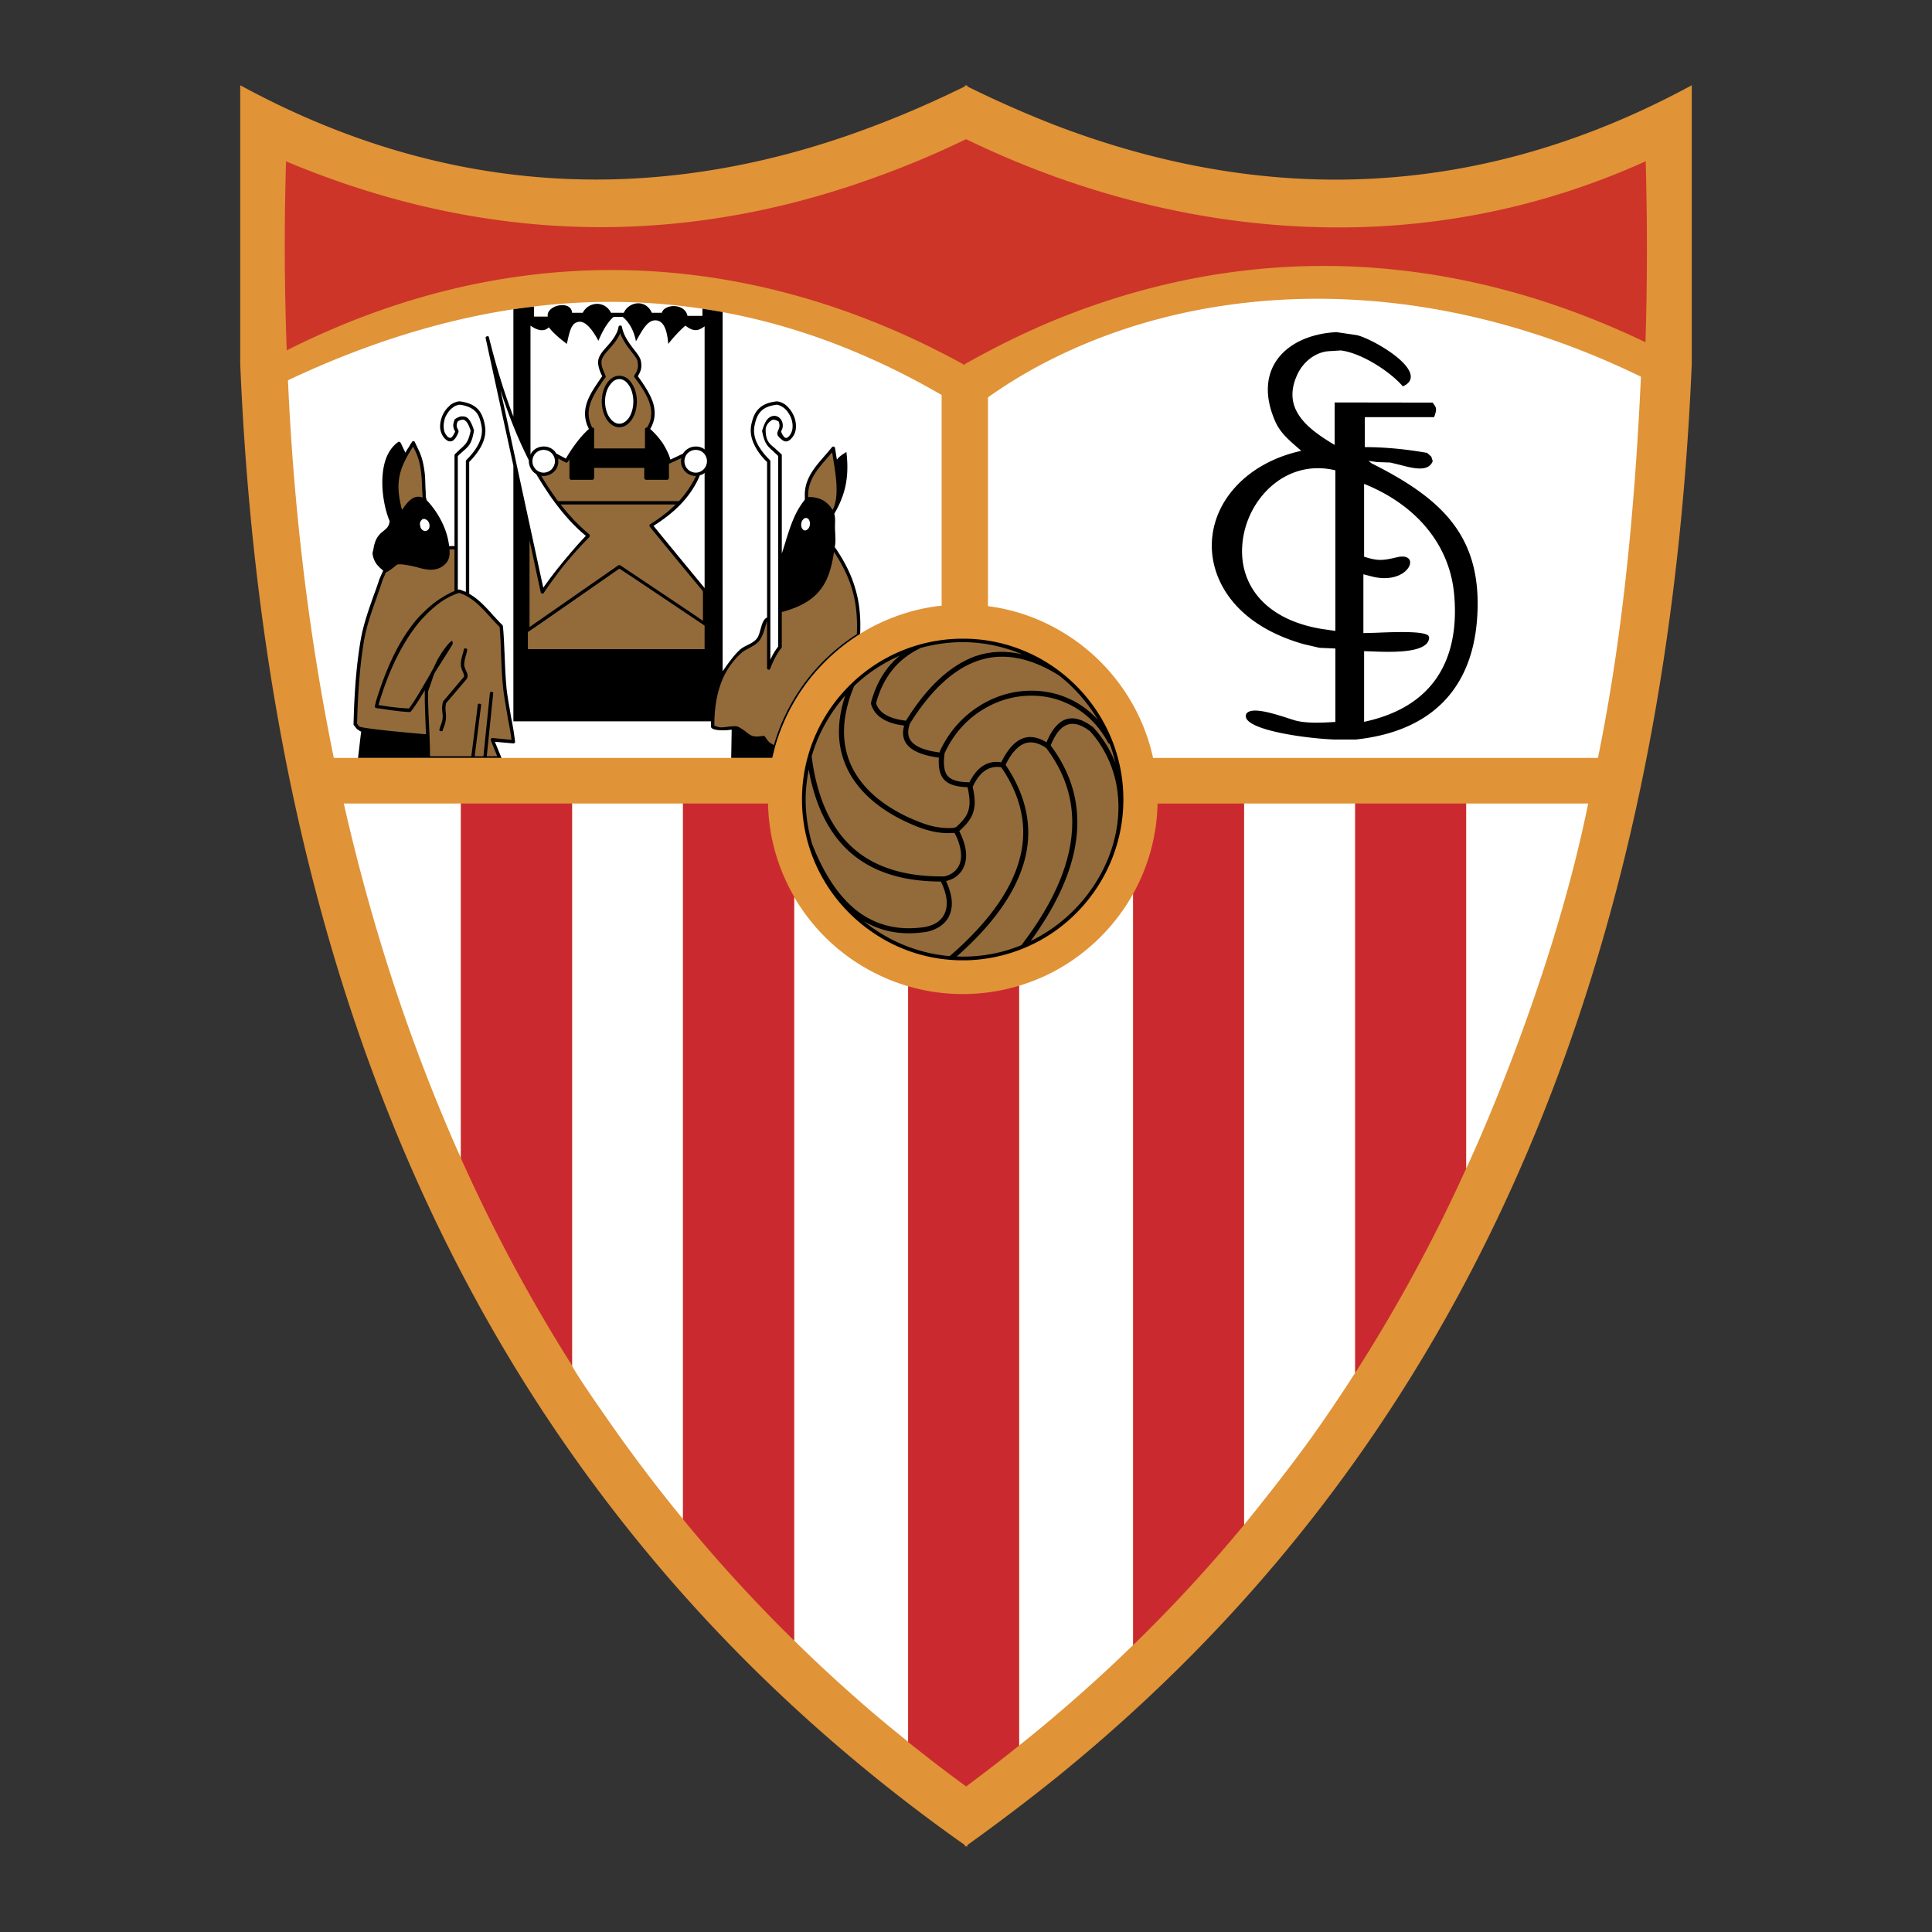 <svg xmlns="http://www.w3.org/2000/svg" width="2500" height="2500" viewBox="0 0 192.756 192.756"><rect x="0" y="0" width="192.756" height="192.756" fill="#333333" stroke="none"/><g fill-rule="evenodd" clip-rule="evenodd"><path d="M131.133 17.889c-8.557-.26-17.182-2.085-25.809-5.379a109.84 109.84 0 0 1-8.816-3.887v-.119a.18.18 0 0 0-.119.047.384.384 0 0 0-.119-.047v.118c-3.104 1.517-6.185 2.868-9.29 4.029-8.579 3.247-17.134 5-25.642 5.237-12.607.332-25.097-2.702-37.372-9.384V36.279c2.038 48.605 15.238 86.049 37.372 114.583 7.536 9.74 16.115 18.438 25.642 26.188a169.25 169.25 0 0 0 9.29 7.037v.166a.497.497 0 0 1 .119-.07.518.518 0 0 0 .119.07v-.166a204.256 204.256 0 0 0 8.816-6.682c9.574-7.75 18.225-16.447 25.809-26.188 22.275-28.58 35.594-66.119 37.656-114.938V8.575v-.071c-12.394 6.731-24.955 9.764-37.656 9.385z" fill="#e09337"/><path d="M28.73 37.938c11.115-5.238 21.968-7.892 32.609-7.821 8.721.071 17.276 1.943 25.642 5.711 2.346 1.043 4.668 2.251 6.967 3.579v21.021c-2.488.261-4.834 1.019-6.967 2.133a19.7 19.7 0 0 0-9.93 13.058H33.304c-2.512-12.253-4.005-24.884-4.574-37.681z" fill="#fff"/><path d="M96.058 63.722h.332a15.872 15.872 0 0 1 8.935 2.962c4.076 2.915 6.754 7.679 6.754 13.082 0 5.379-2.678 10.167-6.754 13.082a16.052 16.052 0 0 1-8.935 2.962h-.332a15.805 15.805 0 0 1-9.077-2.844c-4.195-2.891-6.967-7.726-6.967-13.2s2.772-10.333 6.967-13.224a15.964 15.964 0 0 1 9.077-2.82z"/><path d="M159.428 75.618h-44.387c-1.209-5.569-4.836-10.285-9.717-12.939a19.034 19.034 0 0 0-6.754-2.204V39.644a48.271 48.271 0 0 1 6.754-4.005c7.369-3.626 16.162-5.782 25.809-5.83 10.166-.047 21.281 2.275 32.584 7.773-.592 12.797-1.778 25.784-4.289 38.036z" fill="#fff"/><path d="M164.168 34.146c-11.209-5.38-22.324-7.749-33.035-7.607-8.959.119-17.609 2.014-25.809 5.356-3.057 1.256-6.02 2.725-8.935 4.36a.503.503 0 0 0-.119.071v.095h-.023c-3.057-1.683-6.138-3.152-9.266-4.385-8.413-3.341-17.016-5.048-25.642-5.095-10.949-.047-21.945 2.583-32.728 8.01a277.701 277.701 0 0 1-.071-18.864l.142.071c10.901 4.55 21.803 6.684 32.656 6.494 8.579-.166 17.134-1.778 25.642-4.834a91.025 91.025 0 0 0 9.408-3.934 91.389 91.389 0 0 0 8.935 3.768c8.389 3.01 17.086 4.74 25.809 5 11.162.355 22.395-1.73 33.059-6.565.166 6.044.166 12.063-.023 18.059z" fill="#cd3529"/><path d="M45.983 80.168H34.299c2.782 12.237 6.632 24.087 11.684 35.369V80.168zM68.141 80.168H57.074v56.072s.031.385 4.266 6.396a154.588 154.588 0 0 0 6.802 8.922v-71.39h-.001zM90.607 98.396a19.195 19.195 0 0 1-3.625-1.473 19.462 19.462 0 0 1-7.75-7.434v74.188a154.653 154.653 0 0 0 7.75 7.113c1.188 1.012 2.4 2.006 3.625 2.992V98.396zM113.051 89.174c.002-.004.004-.01.008-.014a19.6 19.6 0 0 1-7.734 7.668 19.567 19.567 0 0 1-3.65 1.52v75.807a154.897 154.897 0 0 0 11.377-10.029V89.174h-.001zM158.455 80.168h-12.18v36.425c-.388.854 8.311-17.359 12.18-36.425zM135.207 80.168h-11.09v71.972c-1.277 1.543 3.658-4.391 7.016-9.123a157.822 157.822 0 0 0 4.074-6.057V80.168z" fill="#fff"/><path d="M57.074 80.168v56.072a163.897 163.897 0 0 1-11.091-20.689V80.168h11.091zM79.232 89.458v74.224a151.87 151.87 0 0 1-11.091-12.109V80.168h8.484a19.3 19.3 0 0 0 2.607 9.29zM101.674 98.346v75.811a178.04 178.04 0 0 1-5.284 4.076 159.031 159.031 0 0 1-5.783-4.432V98.393c1.73.521 3.579.783 5.451.783a19.17 19.17 0 0 0 5.616-.83zM124.117 80.168v71.972a150.09 150.09 0 0 1-11.066 11.992V89.174a19.278 19.278 0 0 0 2.439-9.005h8.627v-.001zM146.275 80.168v36.425a161.45 161.45 0 0 1-11.068 20.381V80.168h11.068z" fill="#ca2a2f"/><path d="M147.426 60.209c0 .08 0 .161-.002.242-.092 7.878-4.291 12.487-12.145 13.33h-2.158c-2.588-.095-7.986-.813-8.742-2.049a.524.524 0 0 1-.031-.519c.496-.742 2.717-.024 4.34.5l.395.126c1.146.367 2.914.263 4.084.193l.062-.003v-7.327l-1.584-.07-1.541-.356c-6.797-1.911-9.203-6.283-9.203-9.833 0-.085.002-.17.004-.254.143-4.389 3.725-8.081 8.922-9.208l-.477-.419c-.854-.747-1.662-1.451-2.137-2.558-.48-1.106-.721-2.16-.721-3.137 0-.995.248-1.909.746-2.714 1.096-1.769 3.316-2.868 6.096-3.015h.004l1.947.285c1.084.16 5.223 2.369 5.459 4.026.064.462-.189.829-.758 1.089l-.023.011-.018-.02c-1.291-1.494-4.15-3.327-6.18-3.566l-1.139.071c-1.34.065-2.643 1.048-3.24 2.443-.303.683-.438 1.307-.438 1.882 0 2.278 2.111 3.779 4.209 5.031v-4.238l9.781.015.082.116c.154.215.254.354.254.58 0 .171-.057.393-.189.736l-.01.022h-6.908v2.987c1.963.002 4.051.193 6.221.577l.412.371.143.45c-.422 1.128-2 .709-3.27.373l-.959-.231-1.332-.048-.846-.124.299.246c6.532 3.281 10.591 6.776 10.591 13.987zm-14.197 2.737V46.925c-2.6-.635-5.16.169-7.029 2.211a8.784 8.784 0 0 0-2.281 5.841c0 .819.125 1.626.385 2.383.971 2.817 3.633 4.727 7.498 5.378-.001.001 1.35.197 1.427.208zm2.867-7.404c1.367.431 1.814.399 3.252.063.832-.202 1.143.042 1.252.206.154.228.109.558-.121.882-.531.747-1.873 1.286-3.668.806l-.785-.202v5.866l1.234-.032c1.902-.077 4.775-.194 5.256.294l.074.178a.952.952 0 0 1-.324.679c-.963.889-3.875.771-5.439.707l-.73-.023v7.051c7.266-1.555 9.062-6.516 9.062-11.034 0-.656-.039-1.302-.104-1.927-.514-4.776-3.779-8.701-8.959-10.779v7.265z"/><path d="M104.363 74.608c-.02-.008-.037-.015-.033-.011-.703-.472-1.359-.63-1.953-.47-.756.205-1.445.94-2.053 2.178 1.506 2.229 2.266 4.494 2.266 6.767 0 1.046-.16 2.094-.48 3.141-.912 3.033-3.154 6.132-6.652 9.214l.601.018c2.043 0 4.01-.387 5.848-1.147 3.381-4.42 5.072-8.512 5.072-12.239 0-2.678-.872-5.165-2.616-7.451z" fill="#936b3b"/><path d="M111.586 80.526c0-.999-.119-1.994-.369-2.967a11.017 11.017 0 0 0-2.459-4.6c-.822-.627-1.553-.857-2.174-.683-.693.194-1.283.904-1.758 2.102 1.771 2.359 2.66 4.918 2.66 7.663 0 3.632-1.561 7.592-4.656 11.844 5.309-2.56 8.756-8.005 8.756-13.359z" fill="#936b3b"/><path d="M96.724 78.047c.761-1.533 1.827-2.205 3.175-1.994.662-1.368 1.439-2.192 2.312-2.44.676-.192 1.416-.033 2.197.45.549-1.32 1.236-2.109 2.049-2.328.76-.205 1.639.075 2.615.833l.033.033a11.45 11.45 0 0 1 2.18 3.516 14.732 14.732 0 0 0-.57-1.911c-.059-.006-.127-.034-.178-.137-.957-1.779-2.369-3.127-4.086-3.898-1.232-.571-2.584-.824-4.014-.751a9.112 9.112 0 0 0-3.947 1.128c-1.876 1.012-3.347 2.613-4.247 4.607-.045.324-.067.62-.067.885 0 .613.119 1.064.356 1.35.38.446 1.077.654 2.192.657z" fill="#936b3b"/><path d="M106.66 69.713c1.059.47 2.031 1.188 2.869 2.085-1.012-1.685-2.324-3.203-3.873-4.407-2.939-1.844-5.689-2.328-8.172-1.436-2.383.839-4.632 2.933-6.682 6.208a2.49 2.49 0 0 0-.189.895c0 .276.065.524.196.742.388.648 1.382 1.075 2.944 1.274l.019-.06-.024.059.007-.082a10.414 10.414 0 0 1 4.491-4.873 9.653 9.653 0 0 1 4.182-1.195c1.496-.073 2.961.2 4.232.79z" fill="#936b3b"/><path d="M87.401 70.162c.303.967 1.308 1.552 2.985 1.742 2.084-3.363 4.414-5.528 6.924-6.435 1.52-.526 3.076-.565 4.715-.177-1.916-.798-3.914-1.227-5.967-1.227-1.398 0-2.826.198-4.244.589l.036-.021s-.128.071-.092.062c-2.226 1.09-3.65 2.879-4.357 5.467z" fill="#936b3b"/><path d="M84.208 72.992c0 1.071.192 2.088.575 3.046.929 2.266 2.893 4.117 5.834 5.501.875.389 1.609.686 2.356.873a7.131 7.131 0 0 0 2.145.188s.287-.087.269-.075c.771-.697 1.124-1.19 1.255-1.762.062-.229.089-.473.089-.733 0-.442-.08-.935-.197-1.491-1.176-.034-1.94-.288-2.388-.808-.33-.407-.488-.962-.488-1.724 0-.131.007-.272.017-.417-1.688-.221-2.796-.706-3.282-1.448a1.852 1.852 0 0 1-.297-1.037c0-.223.045-.464.11-.713-1.853-.229-2.967-.953-3.307-2.178l.003-.116c.518-1.983 1.495-3.542 2.864-4.688-1.707.763-3.238 1.771-4.54 3.027-.678 1.606-1.018 3.128-1.018 4.555z" fill="#936b3b"/><path d="M95.767 86.137c.08-.229.12-.479.12-.758 0-.28-.041-.588-.123-.927a5.076 5.076 0 0 0-.539-1.355c-.836.062-1.61 0-2.362-.194-.874-.205-1.697-.557-2.457-.906-3.024-1.413-5.129-3.411-6.085-5.778a8.516 8.516 0 0 1-.619-3.237c0-1.139.217-2.34.628-3.589-1.564 1.788-2.73 3.879-3.356 6.095.01.045.022.105.022.098.547 4.147 1.997 7.239 4.308 9.19 2.145 1.82 5.148 2.715 8.914 2.66a2.13 2.13 0 0 0 .662-.251c.417-.234.732-.605.887-1.048z" fill="#936b3b"/><path d="M84.961 85.16c-2.183-1.854-3.615-4.679-4.277-8.38-.189 1.019-.304 2.023-.304 2.986 0 1.458.214 2.94.637 4.406 1.145 2.957 2.611 5.177 4.356 6.597 1.871 1.487 4.091 2.08 6.601 1.76a3.783 3.783 0 0 0 1.249-.346c.454-.239.785-.562.984-.959.167-.335.251-.714.251-1.131a3.39 3.39 0 0 0-.022-.385c-.072-.551-.265-1.143-.566-1.755-3.778-.011-6.693-.923-8.909-2.793z" fill="#936b3b"/><path d="M92.04 93.023c-2.184.288-4.153-.104-5.881-1.131 2.444 2 5.449 3.232 8.592 3.499 3.642-3.145 5.954-6.281 6.868-9.322.311-1.009.467-2.019.467-3.026 0-2.185-.734-4.359-2.191-6.493-1.203-.189-2.125.431-2.807 1.866l-.043.08c.119.567.201 1.074.201 1.54 0 .303-.033.588-.113.864-.161.668-.58 1.256-1.427 2.014.244.496.431.977.55 1.429.088.345.133.676.133.991 0 .345-.053.671-.159.976-.195.562-.566 1.007-1.107 1.327-.221.11-.471.196-.732.266.284.63.471 1.223.54 1.757.023.158.034.315.034.47 0 .464-.101.911-.304 1.336a2.729 2.729 0 0 1-1.195 1.146 3.74 3.74 0 0 1-1.426.411z" fill="#936b3b"/><path d="M85.323 58.698c-.403-1.398-1.09-2.749-2.039-4.124.095-.45.071-.853.047-1.303 0-.19-.023-.379-.023-.593v-.355c.023-.379.023-.734-.071-1.066 1.161-1.991 1.493-3.768 1.209-6.162-.355.213-.688.427-.948.758-.071-.379-.118-.758-.189-1.161-.024-.142-.213-.19-.308-.071-.308.379-.616.735-.948 1.114-.948 1.09-1.825 2.228-1.754 3.815V49.834l-.095.142c-.924 1.185-1.327 2.489-1.754 3.815-.142.474-.284.948-.45 1.422v-9.858l-.047-.047c-.237-.213-.426-.379-.592-.545-.521-.45-.948-.664-.972-1.802-.023-.521.332-.853.545-.995.166-.142.403-.118.758.095.047.19.095.332.071.451-.047.592-.616.735.332 1.422.285.189.616.166.996-.355a1.6 1.6 0 0 0 .308-.806 2.541 2.541 0 0 0-.213-1.304 2.91 2.91 0 0 0-.83-1.09c-.237-.166-.521-.308-.829-.331h-.048c-.853.094-1.422.355-1.801.758-.403.403-.593.948-.735 1.635-.119.711.024 1.375.355 2.014.285.593.735 1.162 1.232 1.636v15.522c-.023.023-.071.023-.095.047-.498.332-.521 1.375-.853 1.943-.403.64-1.28.759-1.801 1.256-.74.677-1.695 2.152-1.683 2.109V31.136a59.058 59.058 0 0 0-2.014-.332v.71H68.59c-.261-1.279-2.299-1.208-2.56-.308h-.995c-.64-1.422-2.322-1.09-2.796 0H60.96c-.616-1.232-2.228-1.138-2.82 0h-1.066c-.047-.806-1.019-.901-1.706-.616-.474.213-.806.568-.711.995h-1.374v-.995c-.688.071-1.375.166-2.062.261v10.712c-.995-2.583-1.777-5.237-2.441-7.916-.023-.189-.355-.095-.332.071l2.772 12.75v25.5h19.717c.005-.111 0 .236 0 .521 0 .45 1.469.379 1.659.355.138-.017.274-.032.403-.042l-.048 2.815h4.1c.083-.31.149-.603.227-.908l-.014.031c.009-.035.022-.068.031-.103l-.018.071a.301.301 0 0 0 .029-.11c.887-3.143 2.526-6.008 4.744-8.295a19.512 19.512 0 0 1 3.768-3.057c.073-1.681-.069-3.15-.495-4.548zm-15.026-.024c-.284-.355-3.697-4.479-5.095-6.208 1.754-1.114 3.223-2.394 4.219-4.195.142-.261.284-.545.403-.854.189-.047.332-.118.474-.237v11.494h-.001zm0-13.84a1.392 1.392 0 0 0-.876-.284c-.545 0-1.019.284-1.28.711l-1.256.592c-.143-.521-.403-1.043-.735-1.588a7.975 7.975 0 0 0-1.28-1.469c.498-.83.545-1.659.308-2.536-.26-.853-.83-1.754-1.541-2.726.119-.189.213-.379.285-.592.071-.237.094-.521.024-.901-.048-.331-.332-.71-.664-1.137-.474-.616-1.066-1.375-1.232-2.299-.023-.166-.284-.166-.332-.024a2.283 2.283 0 0 1-.237.711c-.26.521-.616.924-.948 1.303-.45.498-.806.924-.853 1.422-.024.261.024.545.119.83.071.237.166.451.284.687a3.843 3.843 0 0 0-.261.379c-.995 1.445-2.038 2.986-1.066 4.882-.426.379-.83.83-1.208 1.327a14.032 14.032 0 0 0-1.09 1.635l-.972-.521c-.047-.071-.071-.118-.118-.189a1.47 1.47 0 0 0-1.185-.498c-.498.023-1.019.284-1.256.806V32.487c.427.308.877.498 1.256.45a.874.874 0 0 0 .569-.284c.189.237.379.45.616.664.355.355.758.663 1.185.995.308-1.375.45-2.086 1.185-2.204.758-.118 1.517 1.043 1.967 1.896.45-1.09.947-1.896 1.517-2.394h.9c.711.593 1.138 1.446 1.327 2.441.64-1.114 1.161-2.18 2.038-2.086.854.095 1.09 1.256 1.185 2.347.521-.664 1.09-1.28 1.707-1.825.403.308.711.45 1.043.45.284 0 .545-.142.876-.379v12.276h-.001z"/><path d="M64.823 52.536a517.3 517.3 0 0 0 4.598 5.593c.237.284.474.568.711.876v2.939l-.711-.498-7.536-5.048a.27.27 0 0 0-.19 0l-8.863 6.162v-8.65l1.114 5.19c.023.095.142.142.237.119.023 0 .071-.024.071-.071.356-.521.711-1.043 1.114-1.564.972-1.351 2.133-2.677 3.437-4.005v-.023c.023 0 .023-.024.023-.024a.236.236 0 0 0-.023-.213c-1.067-.877-2.015-1.896-2.868-2.986h11.47c-.735.735-1.587 1.375-2.536 1.967-.095.046-.095.165-.048.236z" fill="#936b3b"/><path d="M49.94 38.933c.758 2.394 1.683 4.739 2.82 6.991v.023c-.024.498.261 1.09.735 1.351.236.379.45.758.687 1.114.379.592.758 1.161 1.185 1.73.9 1.208 1.896 2.346 3.081 3.318-.047.023-2.496 2.669-4.242 5.166l-.023-.071-4.243-19.622z" fill="#fff"/><path d="M70.297 64.764H52.666v-1.706c.095-.023 9.053-6.28 9.124-6.327.664.402 8.461 5.664 8.508 5.688v2.345h-.001z" fill="#936b3b"/><path d="M69.421 47.157c-.545-.024-1.066-.355-1.138-.972v-.024-.024-.047c-.07-.782.546-1.185 1.138-1.185.569 0 1.114.355 1.114 1.114 0 .782-.569 1.138-1.114 1.138z"/><path d="M69.421 47.488a1.47 1.47 0 0 1-1.446-1.777l-1.138.521c-.027.018-.062.019-.095.012v1.458c0 .071-.095.166-.166.166h-2.133c-.071 0-.166-.095-.166-.166v-1.019h-5v1.019c0 .071-.095.166-.166.166h-2.133c-.071 0-.166-.095-.166-.166V45.82c-.047.083-.095.163-.142.247-.047.071-.166.119-.237.071l-.759-.402c.095.45-.023.9-.308 1.232a1.54 1.54 0 0 1-1.185.521h-.119v-.024h-.07c.071.095.119.213.19.308.379.616.758 1.209 1.185 1.801.095.142.189.284.308.426h12.063a10.538 10.538 0 0 0 1.683-2.464c0-.023 0-.023.024-.047l-.024-.001zM60.083 38.104c-.909 1.375-1.905 2.819-.991 4.559l.019-.009c.071 0 .166.071.166.166v1.92h5.071v-1.92c0-.101.107-.167.217-.181.447-.732.509-1.486.281-2.284-.237-.854-.805-1.73-1.54-2.701-.047-.048-.047-.143-.024-.19.143-.237.261-.403.308-.616.071-.189.071-.426.024-.758-.024-.237-.284-.592-.616-.996-.379-.498-.853-1.114-1.114-1.848a5.16 5.16 0 0 1-.403.711c-.213.332-.474.592-.71.876-.379.427-.711.806-.759 1.208-.023.237.024.451.095.688.094.237.189.498.308.758.024.024.024.119 0 .167-.118.141-.213.284-.332.45z" fill="#936b3b"/><path d="M63.045 38.27c-.308-.498-.758-.782-1.256-.782-.497 0-.948.285-1.256.782-.308.45-.498 1.09-.498 1.778 0 .687.19 1.327.498 1.801s.759.782 1.256.782c.498 0 .948-.309 1.256-.782.309-.474.498-1.114.498-1.801 0-.689-.189-1.328-.498-1.778z"/><path d="M62.761 41.659c-.26.379-.592.616-.972.616-.379 0-.71-.237-.971-.616-.285-.403-.451-.972-.451-1.611 0-.616.166-1.186.451-1.588.261-.403.592-.641.971-.641.38 0 .711.237.972.641.261.402.427.972.427 1.588 0 .639-.166 1.207-.427 1.611zM54.23 44.882c-.616 0-1.114.498-1.114 1.137 0 .616.498 1.138 1.114 1.138.64 0 1.138-.522 1.138-1.138 0-.64-.498-1.137-1.138-1.137zM69.421 44.882c-.64 0-1.138.498-1.138 1.137 0 .616.498 1.138 1.138 1.138.616 0 1.114-.522 1.114-1.138 0-.64-.498-1.137-1.114-1.137z" fill="#fff"/><path d="M82.052 49.882a2.849 2.849 0 0 0-1.422-.285v-.047c-.048-1.327.616-2.347 1.422-3.294.332-.403.663-.758.972-1.137.213 1.516.853 4.242.047 5.759a2.705 2.705 0 0 0-1.019-.996zM71.269 72.395l.332.119c.213.095.592.047.972 0 .427-.047.853-.119 1.138.024.379.213.64.403.829.569.403.308.64.474 1.611.308.048 0 .119.023.166.071.213.308.332.474.45.569.095.095.237.166.45.285.64-2.275 1.707-4.361 3.081-6.233a19.772 19.772 0 0 1 5.19-4.834c.071-1.659-.071-3.105-.474-4.479-.379-1.28-.972-2.465-1.801-3.721-.237 1.493-.568 2.702-1.28 3.65-.758 1.042-1.943 1.801-3.863 2.322-.024 0-.047 0-.071.023v3.484a.241.241 0 0 1-.047.118c-.189.213-.355.474-.545.806-.19.355-.379.758-.569 1.256-.047.142-.308.095-.308-.071v-4.646h-.023c-.047.166-.095.309-.142.474-.119.451-.261.877-.498 1.28-.284.45-.711.664-1.138.9-.261.143-.521.261-.734.45a7.61 7.61 0 0 0-2.157 3.318c-.403 1.209-.569 2.536-.569 3.958z" fill="#936b3b"/><path d="M80.464 51.683c-.119-.024-.213.023-.308.118-.119.095-.19.261-.213.427-.023.189 0 .355.071.474s.166.214.261.214c.118.023.213-.024.308-.119.119-.095.19-.261.213-.427.024-.189 0-.355-.071-.474a.343.343 0 0 0-.261-.213zM77.644 45.498c-.189-.189-.355-.332-.498-.474-.592-.521-.877-.782-1.114-2.038l.023-.071c.19-.593.379-1.019.664-1.232.687-.521 1.445.095 1.374.854 0 .166-.071.308-.166.521.095.237.213.474.379.592.119.095.285.048.521-.261.119-.189.213-.402.237-.64a2.232 2.232 0 0 0-.189-1.161c-.166-.355-.403-.711-.711-.924-.213-.142-.427-.261-.663-.285-.759.095-1.256.309-1.588.664-.332.332-.521.829-.64 1.469-.119.616.023 1.232.308 1.801a6.496 6.496 0 0 0 1.232 1.587l.047.071V65.83c.071-.189.166-.355.237-.497.189-.332.379-.616.545-.83V45.498h.002z" fill="#fff"/><path d="M50.983 71.519c-.142-.877-.308-1.754-.426-2.654-.119-1.186-.167-2.394-.214-3.603-.047-.924-.071-1.849-.166-2.773a.252.252 0 0 0-.047-.119c-.308-.308-.593-.616-.901-.948-.735-.83-1.493-1.659-2.417-2.18V46.09c.474-.474.925-1.043 1.232-1.636.309-.64.474-1.303.332-2.014-.119-.688-.332-1.232-.711-1.635-.355-.355-.83-.593-1.493-.711a1.436 1.436 0 0 0-.332-.047h-.07a1.863 1.863 0 0 0-.805.331c-.048.048-.119.095-.167.166-.284.237-.498.569-.663.924-.167.427-.261.877-.213 1.304.047.308.142.569.308.806.213.284.403.403.569.45.167.024.308 0 .427-.094.237-.19.403-.521.521-.83v-.143c-.118-.213-.166-.331-.189-.45 0-.119.024-.261.095-.451.048-.023.071-.047.119-.071 0 0 .024 0 .024-.023h.023a.801.801 0 0 1 .355-.095c.095 0 .166.024.237.095.213.143.379.498.545.995-.189.948-.403 1.256-.782 1.612-.071.071-.142.142-.213.19-.047.047-.095.095-.143.119 0 .023-.023.023-.023.047 0 0-.024 0-.024.024a4.818 4.818 0 0 0-.379.355.255.255 0 0 0-.047.118v9.053H44.8v-.095a7.327 7.327 0 0 0-.569-1.99 8.806 8.806 0 0 0-1.658-2.488l-.095-.355c0-.261 0-.498-.024-.759-.023-.521-.023-1.019-.071-1.517-.095-.806-.237-1.588-.616-2.37l-.382-.805c-.047-.119-.237-.119-.284 0l-.142.213c-.095.166-.19.332-.308.497l-.213.355a2.358 2.358 0 0 0-.166-.355c-.095-.213-.189-.426-.308-.64-.047-.095-.166-.118-.237-.071-.972.687-1.422 1.872-1.541 3.175-.166 1.659.189 3.531.688 4.716-.048.521-.285.711-.569.948-.213.166-.451.355-.664.688-.237.379-.332.829-.403 1.256l-.071.284v.047c.047.427.19.758.403 1.067.189.236.403.45.664.64l-.379.853a36.49 36.49 0 0 1-.616 1.753c-.497 1.422-.995 2.82-1.256 4.337-.474 2.772-.64 5.593-.711 8.413 0 0 .024.095.048.095l.26.332.024.023c.474.355.664.355.427.261l-.309 2.63H50.035c0-.023 0-.047-.023-.047l-.64-1.564 1.849.166c.095 0 .19-.095.166-.189a29.674 29.674 0 0 0-.404-2.464z"/><path d="M45.675 54.645v-9.147c.024-.024.047-.048.095-.071v-.023l.024-.023.023-.024c.143-.119.261-.237.355-.308 0-.024 0-.024.024-.024.592-.521.876-.782 1.09-2.038v-.071c-.189-.593-.402-1.019-.663-1.232a.782.782 0 0 0-.451-.142c-.118 0-.213 0-.355.047l-.023.023h-.024a2.607 2.607 0 0 0-.355.19c-.024.023-.071.071-.071.095-.095.285-.143.45-.119.64.023.166.071.308.189.521-.118.237-.237.474-.379.592-.07.048-.142.048-.237 0-.095-.023-.189-.118-.284-.261a1.24 1.24 0 0 1-.237-.64c-.047-.379.024-.782.166-1.161.095-.19.213-.379.355-.569.119-.142.237-.26.379-.355.166-.142.379-.237.592-.261v-.024h.07c.119.024.214.024.332.048.569.118.972.332 1.256.616.332.332.498.829.616 1.469.119.616-.023 1.232-.308 1.801S47 45.426 46.526 45.9a.26.26 0 0 0-.047.142v13.01c-.119-.047-.213-.071-.308-.118h-.023v-.023H46.077v-.024h-.047c-.024-.023-.071-.023-.118-.047-.024 0-.048-.024-.072-.024H45.723v.024h-.047v-4.195h-.001zM42.38 51.778a.676.676 0 0 1 .19.095c.118.071.213.213.26.379s.024.332-.024.474c-.071.119-.166.213-.284.237-.047.024-.095.024-.143.024-.071-.024-.142-.047-.213-.095a.583.583 0 0 1-.237-.403c-.047-.166-.047-.332.024-.45a.468.468 0 0 1 .261-.261h.166z" fill="#fff"/><path d="M40.935 45c.024-.024.024-.024.024-.047.094-.143.166-.261.26-.403l.237.498c.568 1.208.616 2.465.664 3.768l.047.83c-.474-.189-.877-.048-1.208.213-.285.237-.545.569-.735.854-.023.023-.023.023-.023.047-.024 0-.024.023-.024.023l-.024.024-.047.047c-.735-2.702-.237-4.077.829-5.854zM42.38 73.249c-.474-.047-6.185-.521-6.564-.782l-.19-.261c.071-2.749.237-5.545.688-8.271.261-1.493.758-2.891 1.256-4.29.189-.568.403-1.137.593-1.753l.355-.806h.046s.024 0 .024-.024h.024c.474-.285.687-.474.829-.592.095-.071.143-.119.213-.143.261-.071.83.024 1.304.119.237.047.426.095.569.119.284.095.568.166.853.213.711.143 1.446.071 2.015-.474.213-.189.332-.427.403-.663.071-.261.071-.546.047-.83h.498v4.147c-.19.094-.379.166-.545.261a9.87 9.87 0 0 0-2.417 1.753 10.292 10.292 0 0 0-1.421 1.612c-1.564 2.109-2.63 4.739-3.46 7.417 0 .048 0 .071-.023.119 0 .024-.023.071-.023.095v.023c-.024.023-.024.071-.024.095-.024.047-.024.071-.024.119-.023.071.048.189.119.189.167.024.332.047.521.071.948.142 1.825.284 2.82.332a.177.177 0 0 0 .095-.047c.023 0 .047-.024.047-.024.498-.663.948-1.374 1.374-2.108v1.019c.024 1.138.071 2.251.119 3.365h-.121z" fill="#936b3b"/><path d="M49.135 73.628c-.119 0-.214.119-.167.237l.64 1.588h-1.043l.64-6.257c0-.071.024-.166-.142-.166-.166-.024-.189.047-.189.142l-.64 6.256v.024h-.876l.64-5.072c0-.071.023-.166-.143-.166-.166-.024-.189.047-.189.142l-.64 5.095h-4.124c0-.664-.023-1.327-.047-1.991v-.024c-.048-1.185-.119-2.346-.143-3.531v-.924l.569-1.659c.024-.023.024-.047.047-.071v-.023-.023h.023v-.023-.024h.024v-.046h.024v-.024-.024-.023h.023l1.375-2.18.332-.545c.023-.024.023-.047.023-.072.071-.426-.119-.308-.355-.071a8.634 8.634 0 0 0-.663.853s0 .024-.024.024c0 .023 0 .023-.024.047 0 0 0 .023-.024.023 0 .024 0 .024-.023.048 0 0 0 .023-.023.023 0 .023 0 .047-.024.047 0 .024 0 .024-.024.047l-.023.024c0 .024-.023.047-.023.047 0 .024-.024.024-.024.047 0 0-.023.024-.023.047-.024 0-.024.024-.024.024-.024.023-.024.047-.024.047-.023.023-.023.023-.023.047l-.047.047c0 .023 0 .023-.024.047-.237.426-.426.924-.687 1.351l-.024.023c-.047.143-.119.237-.189.379v.024h-.024c-.142.261-.284.498-.427.735-.45.782-.9 1.564-1.421 2.299a1.286 1.286 0 0 1-.166.213 24.682 24.682 0 0 1-2.939-.332h-.07v-.024h-.024c.759-2.535 1.707-4.882 3.2-7.109.023-.024.047-.071.071-.095.403-.593.854-1.161 1.351-1.659.735-.782 1.541-1.446 2.417-1.896.237-.119.498-.237.758-.332l.189-.071H45.866c.119.048.213.095.308.119 1.114.474 1.967 1.422 2.82 2.37.285.309.568.616.854.901.071.924.118 1.825.142 2.725.047 1.186.095 2.394.237 3.626.118.9.284 1.777.426 2.678.143.735.285 1.47.379 2.228l-1.897-.187z" fill="#936b3b"/><path d="M43.85 72.727c.047-.118.071-.237.118-.355a2.45 2.45 0 0 0 .19-.688c.024-.237 0-.426-.023-.616-.024-.308-.072-.592.071-1.066l.023-.047 2.062-2.441c.047-.118-.047-.331-.142-.544s-.166-.427-.166-.64c-.023-.332.095-.782.189-1.114.047-.165.095-.308.095-.379.023-.071.023-.166.189-.142.167.023.167.095.143.189 0 .095-.047.261-.095.427-.095.308-.189.711-.189 1.019 0 .143.071.308.142.498.143.308.285.616.119.876v.024l-2.062 2.417c-.095.379-.071.616-.047.877.023.213.047.426.023.688a2.913 2.913 0 0 1-.189.782c-.047.119-.095.237-.118.332-.024.095-.047.166-.214.119-.166-.05-.143-.121-.119-.216z"/></g></svg>